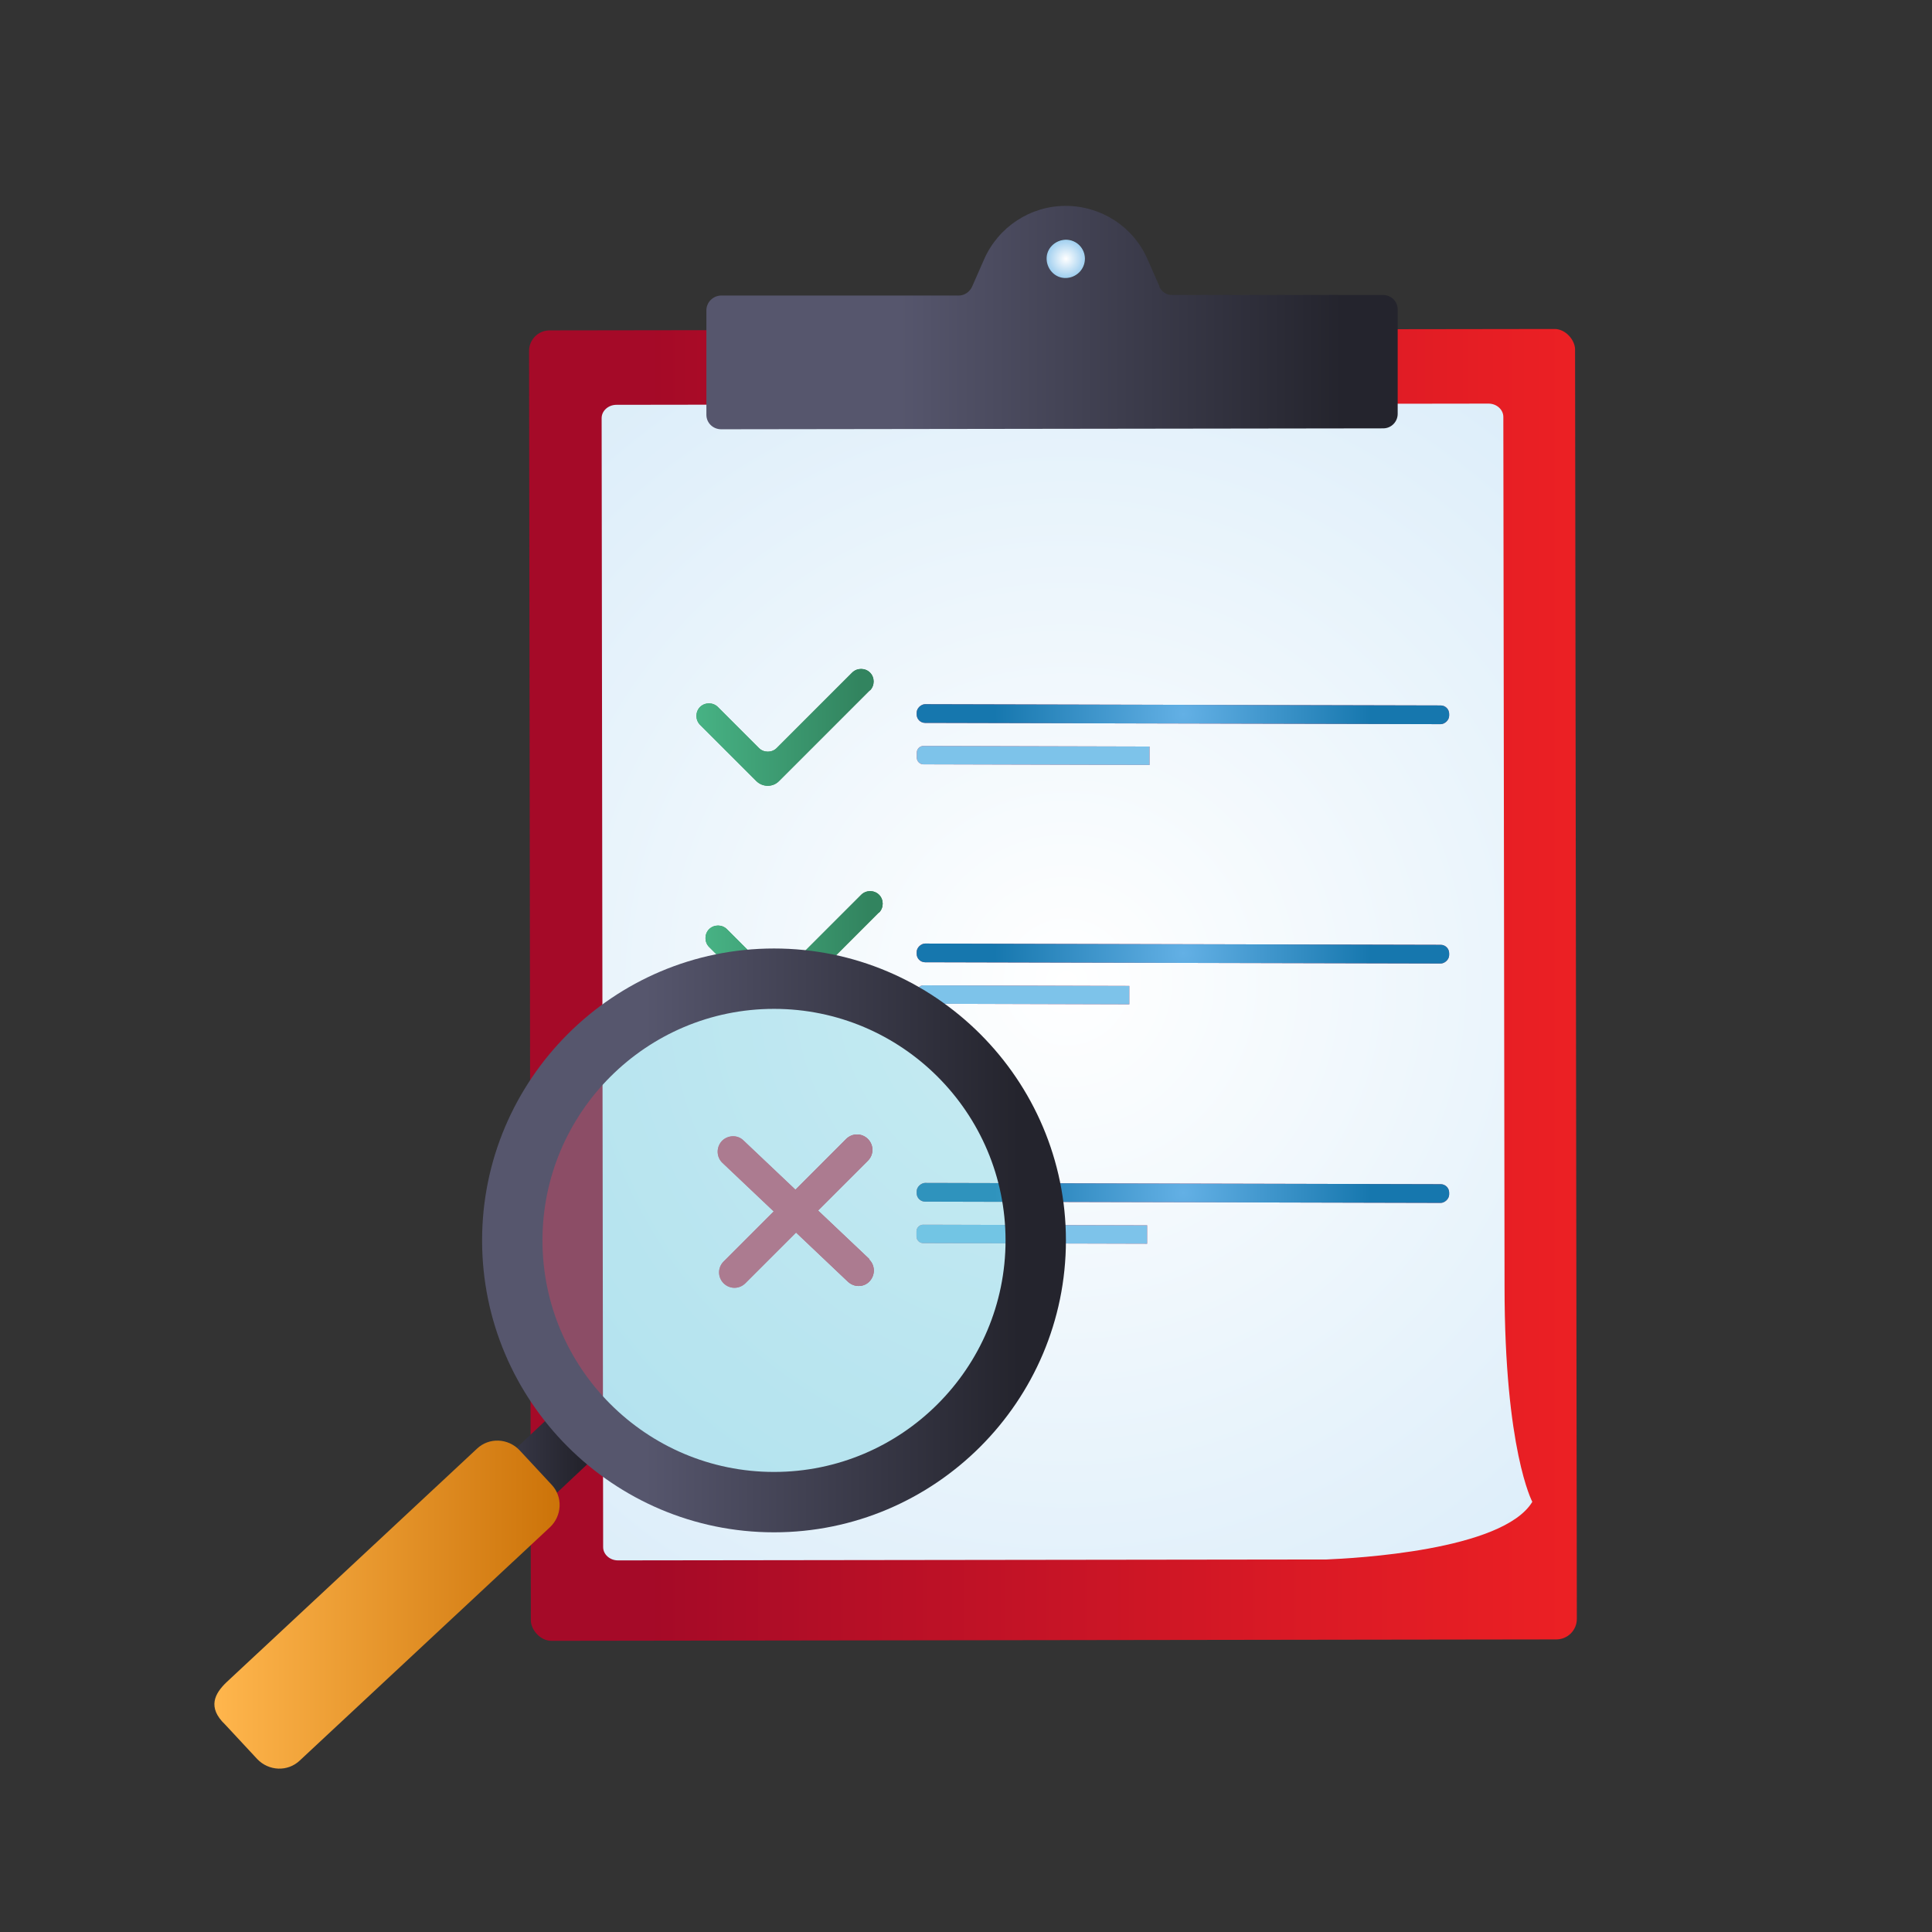 <?xml version="1.0" encoding="UTF-8"?>
<svg id="Layer_1" xmlns="http://www.w3.org/2000/svg" xmlns:xlink="http://www.w3.org/1999/xlink" viewBox="0 0 64 64">
  <rect x="0" y="0" width="64" height="64" fill="#333333" stroke="none"/>
  <defs>
    <linearGradient id="linear-gradient" x1="17.53" y1="32.63" x2="52.24" y2="32.63" gradientTransform="translate(.05 -.05) rotate(.08)" gradientUnits="userSpaceOnUse">
      <stop offset=".12" stop-color="#a50a28"/>
      <stop offset=".12" stop-color="#a50a27"/>
      <stop offset=".71" stop-color="#d81925"/>
      <stop offset="1" stop-color="#ec2024"/>
    </linearGradient>
    <radialGradient id="radial-gradient" cx="35.34" cy="32.53" fx="35.34" fy="32.53" r="110.03" gradientUnits="userSpaceOnUse">
      <stop offset="0" stop-color="#fff"/>
      <stop offset="1" stop-color="#63b0e5"/>
    </radialGradient>
    <linearGradient id="linear-gradient-2" x1="23.41" y1="10.53" x2="46.31" y2="10.53" gradientUnits="userSpaceOnUse">
      <stop offset=".28" stop-color="#56566d"/>
      <stop offset=".92" stop-color="#24242d"/>
    </linearGradient>
    <radialGradient id="radial-gradient-2" cx="35.31" cy="8.57" fx="35.31" fy="8.57" r="1.04" xlink:href="#radial-gradient"/>
    <linearGradient id="linear-gradient-3" x1="23.07" y1="24.09" x2="28.94" y2="24.09" gradientUnits="userSpaceOnUse">
      <stop offset=".14" stop-color="#32965b"/>
      <stop offset=".28" stop-color="#32965b"/>
      <stop offset=".78" stop-color="#246d42"/>
    </linearGradient>
    <linearGradient id="linear-gradient-4" x1="23.07" y1="24.09" x2="28.94" y2="24.09" gradientUnits="userSpaceOnUse">
      <stop offset="0" stop-color="#47b284"/>
      <stop offset=".92" stop-color="#32845f"/>
    </linearGradient>
    <linearGradient id="linear-gradient-5" x1="23.37" y1="31.46" x2="29.24" y2="31.46" xlink:href="#linear-gradient-3"/>
    <linearGradient id="linear-gradient-6" x1="23.37" y1="31.46" x2="29.24" y2="31.46" xlink:href="#linear-gradient-4"/>
    <linearGradient id="linear-gradient-7" x1="23.77" y1="40.11" x2="28.96" y2="40.11" gradientUnits="userSpaceOnUse">
      <stop offset=".02" stop-color="#dd647e"/>
      <stop offset="1" stop-color="#c41a37"/>
    </linearGradient>
    <radialGradient id="radial-gradient-3" cx="39.19" cy="23.65" fx="39.19" fy="23.65" r="6.24" gradientTransform="translate(62.75 -15.59) rotate(89.86)" gradientUnits="userSpaceOnUse">
      <stop offset="0" stop-color="#63b0e5"/>
      <stop offset="1" stop-color="#1677ae"/>
    </radialGradient>
    <radialGradient id="radial-gradient-4" cy="31.58" fy="31.58" gradientTransform="translate(70.68 -7.68) rotate(89.86)" xlink:href="#radial-gradient-3"/>
    <radialGradient id="radial-gradient-5" cy="39.51" fy="39.51" gradientTransform="translate(78.61 .23) rotate(89.86)" xlink:href="#radial-gradient-3"/>
    <linearGradient id="linear-gradient-8" x1="11.1" y1="50.86" x2="19.88" y2="50.86" gradientTransform="translate(39.04 3.19) rotate(43.23)" xlink:href="#linear-gradient-2"/>
    <linearGradient id="linear-gradient-9" x1="15.97" y1="41.08" x2="35.3" y2="41.08" xlink:href="#linear-gradient-2"/>
    <linearGradient id="linear-gradient-10" x1="7.1" y1="53.16" x2="18.55" y2="53.16" gradientUnits="userSpaceOnUse">
      <stop offset="0" stop-color="#ffb64d"/>
      <stop offset="1" stop-color="#cc7309"/>
    </linearGradient>
  </defs>
  <g>
    <g>
      <rect x="17.56" y="10.92" width="34.65" height="43.41" rx=".68" ry=".68" transform="translate(-.05 .05) rotate(-.08)" fill="url(#linear-gradient)"/>
      <path d="M50.76,49.75s-.92-1.71-.92-7.14l-.04-28.8c0-.24-.22-.44-.49-.44l-28.89.04c-.27,0-.49.2-.49.44l.05,37.4c0,.24.22.44.49.44l23.47-.03h0c.91-.04,5.84-.29,6.82-1.91Z" fill="url(#radial-gradient)"/>
      <g>
        <path d="M38.41,9.49l-.4-.91c-.47-1.07-1.53-1.76-2.71-1.76h0c-1.17,0-2.23.7-2.7,1.77l-.4.91c-.08.17-.25.29-.44.29h-7.88c-.27.01-.48.23-.48.49v3.46c0,.27.22.48.49.48l21.93-.03c.27,0,.48-.22.48-.48v-3.46c0-.27-.22-.48-.49-.48h-6.97c-.19.01-.36-.1-.44-.28ZM35.41,9.2c-.43.07-.79-.3-.73-.73.04-.27.26-.49.53-.53.43-.07.79.3.73.73-.04.27-.26.49-.53.53Z" fill="url(#linear-gradient-2)"/>
        <path d="M35.31,7.94c.35,0,.63.28.63.63s-.28.63-.63.64-.63-.28-.64-.63.28-.63.63-.64Z" fill="url(#radial-gradient-2)"/>
      </g>
      <g>
        <path d="M28.82,22.87c.16-.16.16-.43,0-.59h0c-.16-.16-.43-.16-.59,0l-2.5,2.5c-.16.16-.43.16-.59,0l-1.36-1.36c-.16-.16-.43-.16-.59,0h0c-.16.16-.16.43,0,.59l1.87,1.87c.21.2.54.2.74,0l3.01-3.01Z" fill="url(#linear-gradient-3)"/>
        <path d="M28.82,22.87c.16-.16.16-.43,0-.59h0c-.16-.16-.43-.16-.59,0l-2.5,2.5c-.16.16-.43.16-.59,0l-1.36-1.36c-.16-.16-.43-.16-.59,0h0c-.16.16-.16.43,0,.59l1.87,1.87c.21.2.54.2.74,0l3.01-3.01Z" fill="url(#linear-gradient-4)"/>
      </g>
      <g>
        <path d="M29.12,30.23c.16-.16.16-.43,0-.59h0c-.16-.16-.43-.16-.59,0l-2.5,2.5c-.16.16-.43.16-.59,0l-1.36-1.36c-.16-.16-.43-.16-.59,0h0c-.16.16-.16.43,0,.59l1.87,1.87c.21.2.54.2.74,0l3.01-3.01Z" fill="url(#linear-gradient-5)"/>
        <path d="M29.12,30.23c.16-.16.16-.43,0-.59h0c-.16-.16-.43-.16-.59,0l-2.5,2.5c-.16.16-.43.16-.59,0l-1.36-1.36c-.16-.16-.43-.16-.59,0h0c-.16.16-.16.43,0,.59l1.87,1.87c.21.2.54.2.74,0l3.01-3.01Z" fill="url(#linear-gradient-6)"/>
      </g>
      <g>
        <path d="M28.8,41.71l-1.7-1.61,1.65-1.65c.2-.2.2-.52,0-.72s-.52-.2-.72,0l-1.68,1.68-1.72-1.63c-.2-.2-.53-.18-.72.02-.19.21-.18.53.02.72l1.7,1.61-1.66,1.66c-.2.2-.2.52,0,.72.1.1.23.15.36.15s.26-.05.36-.15l1.68-1.68,1.72,1.63c.1.09.22.14.35.14.14,0,.27-.05.37-.16.19-.21.18-.53-.02-.72Z" fill="url(#linear-gradient-7)"/>
        <path d="M28.8,41.71l-1.7-1.61,1.65-1.65c.2-.2.2-.52,0-.72s-.52-.2-.72,0l-1.68,1.68-1.72-1.63c-.2-.2-.53-.18-.72.02-.19.21-.18.53.02.72l1.7,1.61-1.66,1.66c-.2.2-.2.52,0,.72.1.1.23.15.36.15s.26-.05.36-.15l1.68-1.68,1.72,1.63c.1.09.22.14.35.14.14,0,.27-.05.37-.16.19-.21.18-.53-.02-.72Z" fill="#d65168"/>
      </g>
    </g>
    <g>
      <g>
        <rect x="38.88" y="14.83" width=".62" height="17.64" rx=".28" ry=".28" transform="translate(15.44 62.79) rotate(-89.86)" fill="#d65168"/>
        <path d="M38.08,24.73l-7.49-.02c-.12,0-.22.1-.22.22v.17c0,.12.1.22.22.22l7.49.02v-.62Z" fill="#d65168"/>
      </g>
      <g>
        <rect x="38.88" y="14.83" width=".62" height="17.64" rx=".28" ry=".28" transform="translate(15.44 62.79) rotate(-89.86)" fill="url(#radial-gradient-3)"/>
        <path d="M38.08,24.73l-7.49-.02c-.12,0-.22.1-.22.22v.17c0,.12.1.22.22.22l7.49.02v-.62Z" fill="#7dc3ea"/>
      </g>
    </g>
    <g>
      <g>
        <rect x="38.88" y="22.76" width=".62" height="17.64" rx=".28" ry=".28" transform="translate(7.51 70.7) rotate(-89.86)" fill="#d65168"/>
        <path d="M37.41,32.66l-6.82-.02c-.12,0-.22.1-.22.22v.17c0,.12.1.22.22.22l6.82.02v-.62Z" fill="#d65168"/>
      </g>
      <g>
        <rect x="38.88" y="22.76" width=".62" height="17.64" rx=".28" ry=".28" transform="translate(7.51 70.7) rotate(-89.86)" fill="url(#radial-gradient-4)"/>
        <path d="M37.41,32.66l-6.82-.02c-.12,0-.22.1-.22.22v.17c0,.12.1.22.22.22l6.82.02v-.62Z" fill="#7dc3ea"/>
      </g>
    </g>
    <g>
      <g>
        <rect x="38.88" y="30.69" width=".62" height="17.64" rx=".28" ry=".28" transform="translate(-.42 78.61) rotate(-89.86)" fill="#d65168"/>
        <path d="M38,40.59l-7.42-.02c-.12,0-.22.1-.22.22v.17c0,.12.1.22.22.22l7.42.02v-.62Z" fill="#d65168"/>
      </g>
      <g>
        <rect x="38.88" y="30.69" width=".62" height="17.64" rx=".28" ry=".28" transform="translate(-.42 78.61) rotate(-89.86)" fill="url(#radial-gradient-5)"/>
        <path d="M38,40.59l-7.42-.02c-.12,0-.22.1-.22.22v.17c0,.12.1.22.22.22l7.42.02v-.62Z" fill="#7dc3ea"/>
      </g>
    </g>
  </g>
  <g>
    <circle cx="25.64" cy="41.09" r="7.85" fill="#5ecadb" opacity=".35"/>
    <rect x="10.41" y="49.86" width="10.17" height="2" transform="translate(-30.63 24.41) rotate(-43.23)" fill="url(#linear-gradient-8)"/>
    <path d="M15.97,41.09c0-5.33,4.34-9.67,9.67-9.67s9.67,4.34,9.67,9.67-4.34,9.67-9.67,9.67-9.67-4.34-9.67-9.67ZM17.97,41.09c0,4.23,3.44,7.67,7.67,7.67s7.67-3.44,7.67-7.67-3.44-7.67-7.67-7.67-7.67,3.44-7.67,7.67Z" fill="url(#linear-gradient-9)"/>
    <path d="M7.46,57.13l1.06,1.14c.38.4,1.01.43,1.41.05l8.29-7.73c.4-.38.43-1.01.05-1.41l-1.06-1.14c-.38-.4-1.01-.43-1.41-.05l-8.29,7.73c-.4.38-.65.84-.05,1.41Z" fill="url(#linear-gradient-10)"/>
  </g>
</svg>